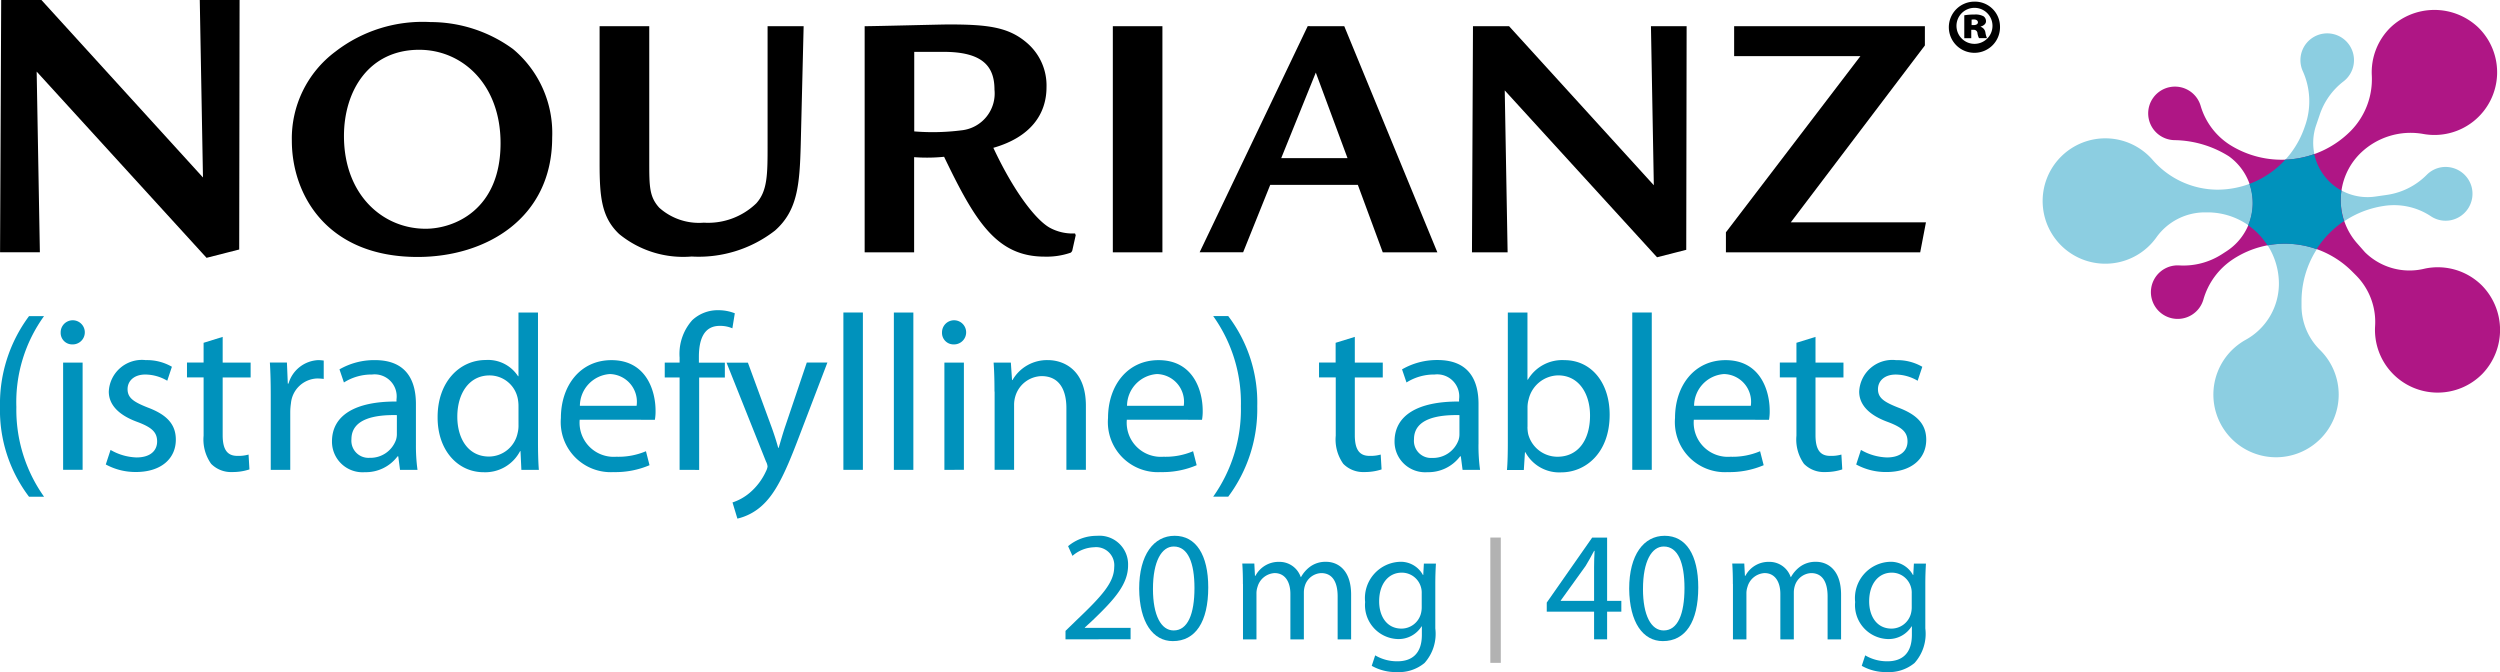 <svg xmlns="http://www.w3.org/2000/svg" width="174" height="46.776" viewBox="0 0 174 46.776">
  <g id="Group_1" data-name="Group 1" transform="translate(9 -59.789)">
    <g id="Group_77" data-name="Group 77" transform="translate(-9 59.789)">
      <g id="Nourianz_Logo_Hrz_R_RGB" transform="translate(0 0)">
        <g id="Group_65" data-name="Group 65" transform="translate(0.004)">
          <path id="Path_7" data-name="Path 7" d="M23,20.111,34.244,32.463l-.223-12.352h2.771l-.026,17.365-2.273.58L22.669,25.094l.223,12.574H20.121L20.2,20.111H23Z" transform="translate(-20.121 -20.111)"/>
          <path id="Path_8" data-name="Path 8" d="M58.271,23.708A7.615,7.615,0,0,1,61,29.864c0,5.633-4.616,8.316-9.359,8.316-6.353,0-8.761-4.367-8.761-8.089a7.54,7.54,0,0,1,3.028-6.2,9.93,9.93,0,0,1,6.628-2.059A9.732,9.732,0,0,1,58.271,23.708ZM46.508,29.764c0,4.071,2.679,6.453,5.685,6.453,1.959,0,5.214-1.291,5.214-5.956,0-4.119-2.679-6.5-5.659-6.5C48.244,23.76,46.508,26.614,46.508,29.764Z" transform="translate(-22.572 -20.296)"/>
          <path id="Path_9" data-name="Path 9" d="M70.341,22.155v9.381c0,1.763,0,2.483.694,3.25a4.139,4.139,0,0,0,3.1,1.043,4.829,4.829,0,0,0,3.648-1.339c.794-.868.794-2.038.794-4.071V22.155h2.509l-.2,8.189c-.074,2.853-.223,4.642-1.789,6.03a8.642,8.642,0,0,1-5.807,1.811,7.034,7.034,0,0,1-5.039-1.562c-1.239-1.165-1.366-2.6-1.366-4.939V22.155Z" transform="translate(-25.157 -20.331)"/>
          <path id="Path_10" data-name="Path 10" d="M91.01,37.878H87.559V22.14c.72,0,5.31-.122,5.833-.122,2.705,0,4.145.175,5.41,1.239a3.9,3.9,0,0,1,1.414,3.128c0,1.863-1.091,3.473-3.7,4.219,1.44,3.076,2.954,5.013,3.922,5.559a3.312,3.312,0,0,0,1.763.4l.048.122-.223.995a.318.318,0,0,1-.127.223,5.127,5.127,0,0,1-1.811.275c-3.351,0-4.839-2.456-7-6.95a11.953,11.953,0,0,1-2.086.026v6.628Zm0-8.416a15.826,15.826,0,0,0,3.277-.074,2.579,2.579,0,0,0,2.308-2.832c0-1.636-.842-2.631-3.547-2.631H91.01v5.537Z" transform="translate(-27.383 -20.316)"/>
          <path id="Path_11" data-name="Path 11" d="M110.368,22.155V37.893h-3.451V22.155Z" transform="translate(-29.468 -20.331)"/>
          <path id="Path_12" data-name="Path 12" d="M123.754,22.155l6.479,15.738h-3.8L124.7,33.2h-6.1l-1.885,4.69h-3.028l7.522-15.738Zm.227,9.184-2.208-5.956-2.408,5.956Z" transform="translate(-30.197 -20.331)"/>
          <path id="Path_13" data-name="Path 13" d="M137.513,22.155l10.074,11.069-.2-11.069h2.483l-.026,15.563-2.033.519-10.6-11.614.2,11.27H134.93L135,22.155h2.509Z" transform="translate(-32.485 -20.331)"/>
          <path id="Path_14" data-name="Path 14" d="M168.586,22.155v1.339l-9.333,12.313h9.407l-.4,2.086H154.738V36.5l9.359-12.26h-8.787V22.155h13.277Z" transform="translate(-34.618 -20.331)"/>
        </g>
        <path id="Path_15" data-name="Path 15" d="M103.225,69.111v-.589l.75-.729c1.811-1.723,2.627-2.64,2.64-3.709a1.263,1.263,0,0,0-1.4-1.383,2.409,2.409,0,0,0-1.505.6l-.305-.676a3.1,3.1,0,0,1,2.007-.72,1.993,1.993,0,0,1,2.168,2.059c0,1.309-.947,2.365-2.443,3.8l-.567.524v.022h3.185v.794Z" transform="translate(-29.066 -24.612)" fill="#0092bc"/>
        <path id="Path_16" data-name="Path 16" d="M113.779,65.494c0,2.408-.894,3.739-2.465,3.739-1.383,0-2.321-1.3-2.343-3.643,0-2.378,1.025-3.687,2.465-3.687C112.928,61.9,113.779,63.234,113.779,65.494Zm-3.848.109c0,1.841.567,2.888,1.44,2.888.982,0,1.449-1.143,1.449-2.954,0-1.745-.445-2.888-1.44-2.888C110.541,62.645,109.931,63.67,109.931,65.6Z" transform="translate(-29.685 -24.612)" fill="#0092bc"/>
        <path id="Path_17" data-name="Path 17" d="M117.058,65.481c0-.545-.013-.99-.044-1.427h.838l.044.851h.035a1.816,1.816,0,0,1,1.658-.969,1.557,1.557,0,0,1,1.492,1.056h.022a2.263,2.263,0,0,1,.589-.689,1.808,1.808,0,0,1,1.165-.371c.7,0,1.732.458,1.732,2.291v3.107h-.938V66.341c0-1.012-.371-1.623-1.143-1.623a1.242,1.242,0,0,0-1.134.873,1.583,1.583,0,0,0-.074.48v3.259h-.938V66.166c0-.838-.371-1.449-1.1-1.449a1.307,1.307,0,0,0-1.187.96,1.386,1.386,0,0,0-.074.471v3.185h-.938V65.481Z" transform="translate(-30.551 -24.83)" fill="#0092bc"/>
        <path id="Path_18" data-name="Path 18" d="M131.524,64.054c-.022.38-.044.807-.044,1.449v3.063a3.041,3.041,0,0,1-.75,2.408,2.792,2.792,0,0,1-1.92.633,3.394,3.394,0,0,1-1.754-.436l.24-.729a2.977,2.977,0,0,0,1.549.414c.982,0,1.7-.51,1.7-1.841v-.589h-.022a1.882,1.882,0,0,1-1.68.881,2.36,2.36,0,0,1-2.247-2.574,2.531,2.531,0,0,1,2.378-2.8,1.75,1.75,0,0,1,1.645.916h.022l.044-.794h.838Zm-.99,2.081a1.361,1.361,0,0,0-.052-.436,1.381,1.381,0,0,0-1.339-1.012c-.916,0-1.571.772-1.571,1.994,0,1.034.524,1.9,1.558,1.9a1.405,1.405,0,0,0,1.331-.982,1.743,1.743,0,0,0,.074-.51Z" transform="translate(-31.583 -24.83)" fill="#0092bc"/>
        <path id="Path_19" data-name="Path 19" d="M137.091,62.04v8.722h-.729V62.04Z" transform="translate(-32.635 -24.627)" fill="#b2b2b2"/>
        <path id="Path_20" data-name="Path 20" d="M144.057,69.126V67.2h-3.294v-.633l3.163-4.525h1.038v4.407h.99v.75h-.99v1.928Zm0-2.679V64.082c0-.371.013-.742.035-1.113h-.035c-.218.414-.393.72-.589,1.047l-1.732,2.408v.022Z" transform="translate(-33.109 -24.627)" fill="#0092bc"/>
        <path id="Path_21" data-name="Path 21" d="M152,65.494c0,2.408-.894,3.739-2.465,3.739-1.383,0-2.321-1.3-2.343-3.643,0-2.378,1.025-3.687,2.465-3.687C151.15,61.9,152,63.234,152,65.494Zm-3.848.109c0,1.841.567,2.888,1.44,2.888.982,0,1.449-1.143,1.449-2.954,0-1.745-.449-2.888-1.44-2.888C148.764,62.645,148.153,63.67,148.153,65.6Z" transform="translate(-33.801 -24.612)" fill="#0092bc"/>
        <path id="Path_22" data-name="Path 22" d="M155.275,65.481c0-.545-.013-.99-.044-1.427h.838l.044.851h.035a1.816,1.816,0,0,1,1.658-.969,1.557,1.557,0,0,1,1.492,1.056h.022a2.263,2.263,0,0,1,.589-.689,1.808,1.808,0,0,1,1.165-.371c.7,0,1.732.458,1.732,2.291v3.107h-.938V66.341c0-1.012-.371-1.623-1.143-1.623a1.242,1.242,0,0,0-1.134.873,1.584,1.584,0,0,0-.074.48v3.259h-.938V66.166c0-.838-.371-1.449-1.1-1.449a1.307,1.307,0,0,0-1.187.96,1.386,1.386,0,0,0-.074.471v3.185h-.938V65.481Z" transform="translate(-34.667 -24.83)" fill="#0092bc"/>
        <path id="Path_23" data-name="Path 23" d="M169.746,64.054c-.022.38-.044.807-.044,1.449v3.063a3.041,3.041,0,0,1-.75,2.408,2.792,2.792,0,0,1-1.92.633,3.394,3.394,0,0,1-1.754-.436l.24-.729a2.977,2.977,0,0,0,1.549.414c.982,0,1.7-.51,1.7-1.841v-.589h-.022a1.882,1.882,0,0,1-1.68.881,2.36,2.36,0,0,1-2.247-2.574,2.531,2.531,0,0,1,2.378-2.8,1.75,1.75,0,0,1,1.645.916h.022l.044-.794h.838Zm-.99,2.081a1.361,1.361,0,0,0-.052-.436,1.381,1.381,0,0,0-1.339-1.012c-.916,0-1.571.772-1.571,1.994,0,1.034.524,1.9,1.558,1.9a1.405,1.405,0,0,0,1.331-.982,1.742,1.742,0,0,0,.074-.51Z" transform="translate(-35.7 -24.83)" fill="#0092bc"/>
        <path id="Path_24" data-name="Path 24" d="M23.183,44.765a10.224,10.224,0,0,0-1.928,6.326,10.442,10.442,0,0,0,1.928,6.248H22.136a9.958,9.958,0,0,1-2.02-6.261,10.223,10.223,0,0,1,2.02-6.309h1.047Z" transform="translate(-20.116 -22.766)" fill="#0092bc"/>
        <path id="Path_25" data-name="Path 25" d="M25.665,46.772a.8.8,0,0,1-.816-.833.84.84,0,1,1,.833.833ZM25.019,55.5V48.037h1.357V55.5Z" transform="translate(-20.626 -22.801)" fill="#0092bc"/>
        <path id="Path_26" data-name="Path 26" d="M28.7,54.45a3.821,3.821,0,0,0,1.806.524c.973,0,1.435-.48,1.435-1.113,0-.65-.384-.986-1.374-1.357-1.357-.493-1.99-1.235-1.99-2.112A2.309,2.309,0,0,1,31.15,48.2a3.47,3.47,0,0,1,1.819.462l-.323.973a3.05,3.05,0,0,0-1.527-.432c-.8,0-1.235.462-1.235,1.017,0,.615.432.894,1.4,1.278,1.278.48,1.959,1.126,1.959,2.238,0,1.326-1.034,2.251-2.775,2.251a4.3,4.3,0,0,1-2.1-.524Z" transform="translate(-21.005 -23.136)" fill="#0092bc"/>
        <path id="Path_27" data-name="Path 27" d="M37.184,46.388v1.789H39.13v1.034H37.184v4.01c0,.925.262,1.449,1.017,1.449a2.547,2.547,0,0,0,.785-.092l.061,1.034a3.744,3.744,0,0,1-1.2.183,1.941,1.941,0,0,1-1.466-.572,2.921,2.921,0,0,1-.524-1.959V49.207H34.7V48.173h1.156V46.8Z" transform="translate(-21.686 -22.941)" fill="#0092bc"/>
        <path id="Path_28" data-name="Path 28" d="M41.227,50.7c0-.877-.017-1.636-.061-2.33h1.187l.061,1.466h.048A2.26,2.26,0,0,1,44.543,48.2a3.188,3.188,0,0,1,.371.031v1.278a3.516,3.516,0,0,0-.462-.031,1.9,1.9,0,0,0-1.819,1.728,4.273,4.273,0,0,0-.048.633v4H41.227Z" transform="translate(-22.383 -23.136)" fill="#0092bc"/>
        <path id="Path_29" data-name="Path 29" d="M51.854,54.048a12.3,12.3,0,0,0,.109,1.789H50.746l-.122-.942h-.048A2.759,2.759,0,0,1,48.293,56a2.127,2.127,0,0,1-2.282-2.142c0-1.806,1.606-2.792,4.49-2.775v-.153a1.534,1.534,0,0,0-1.7-1.728,3.6,3.6,0,0,0-1.959.554l-.31-.912A4.848,4.848,0,0,1,49,48.2c2.3,0,2.853,1.558,2.853,3.054v2.8Zm-1.326-2.02c-1.479-.031-3.163.231-3.163,1.68A1.189,1.189,0,0,0,48.629,55a1.888,1.888,0,0,0,1.837-1.248,1.344,1.344,0,0,0,.061-.432Z" transform="translate(-22.905 -23.136)" fill="#0092bc"/>
        <path id="Path_30" data-name="Path 30" d="M61.236,44.486v9.023c0,.663.017,1.418.061,1.928H60.08l-.061-1.3h-.031a2.733,2.733,0,0,1-2.531,1.466c-1.806,0-3.207-1.527-3.207-3.8-.017-2.5,1.545-4.01,3.346-4.01a2.484,2.484,0,0,1,2.251,1.126h.031V44.486Zm-1.357,6.523a2.663,2.663,0,0,0-.061-.585,2,2,0,0,0-1.959-1.558c-1.4,0-2.238,1.235-2.238,2.871,0,1.527.755,2.775,2.208,2.775a2.049,2.049,0,0,0,1.99-1.636,2.089,2.089,0,0,0,.061-.572Z" transform="translate(-23.792 -22.736)" fill="#0092bc"/>
        <path id="Path_31" data-name="Path 31" d="M65.173,52.351a2.374,2.374,0,0,0,2.544,2.574,4.893,4.893,0,0,0,2.068-.384l.249.973a6.04,6.04,0,0,1-2.5.48,3.482,3.482,0,0,1-3.669-3.765c0-2.251,1.344-4.027,3.517-4.027,2.439,0,3.072,2.147,3.072,3.517a3.288,3.288,0,0,1-.048.633Zm3.962-.973a1.93,1.93,0,0,0-1.867-2.208,2.235,2.235,0,0,0-2.081,2.208Z" transform="translate(-24.827 -23.136)" fill="#0092bc"/>
        <path id="Path_32" data-name="Path 32" d="M73,55.417V48.986H71.966V47.952H73V47.6a3.519,3.519,0,0,1,.881-2.6,2.591,2.591,0,0,1,1.806-.694,3.15,3.15,0,0,1,1.156.214l-.17,1.047a2.138,2.138,0,0,0-.881-.17c-1.143,0-1.449,1.017-1.449,2.16v.4H76.15v1.034H74.361v6.431Z" transform="translate(-25.7 -22.716)" fill="#0092bc"/>
        <path id="Path_33" data-name="Path 33" d="M78.271,48.393,79.889,52.8c.183.493.371,1.078.493,1.527h.031c.14-.449.292-1.017.48-1.558l1.479-4.381h1.435L81.77,53.716c-.973,2.561-1.636,3.857-2.561,4.673a3.839,3.839,0,0,1-1.667.864l-.34-1.126a3.583,3.583,0,0,0,1.187-.663,4.308,4.308,0,0,0,1.143-1.51,1.022,1.022,0,0,0,.109-.323.933.933,0,0,0-.109-.353L76.787,48.4h1.483Z" transform="translate(-26.219 -23.157)" fill="#0092bc"/>
        <path id="Path_34" data-name="Path 34" d="M85.9,44.486h1.357V55.437H85.9Z" transform="translate(-27.2 -22.736)" fill="#0092bc"/>
        <path id="Path_35" data-name="Path 35" d="M89.838,44.486h1.357V55.437H89.838Z" transform="translate(-27.625 -22.736)" fill="#0092bc"/>
        <path id="Path_36" data-name="Path 36" d="M94.409,46.772a.8.8,0,0,1-.816-.833.84.84,0,1,1,.833.833Zm-.65,8.731V48.037h1.357V55.5Z" transform="translate(-28.029 -22.801)" fill="#0092bc"/>
        <path id="Path_37" data-name="Path 37" d="M97.678,50.392c0-.785-.017-1.4-.061-2.02h1.2L98.9,49.59h.031A2.768,2.768,0,0,1,101.4,48.2c1.034,0,2.64.62,2.64,3.176v4.459h-1.357v-4.3c0-1.2-.449-2.221-1.728-2.221A1.954,1.954,0,0,0,99.135,50.7a2.051,2.051,0,0,0-.092.633v4.5H97.687V50.392Z" transform="translate(-28.462 -23.136)" fill="#0092bc"/>
        <path id="Path_38" data-name="Path 38" d="M107.85,52.351a2.374,2.374,0,0,0,2.544,2.574,4.893,4.893,0,0,0,2.068-.384l.249.973a6.04,6.04,0,0,1-2.5.48,3.482,3.482,0,0,1-3.669-3.765c0-2.251,1.344-4.027,3.517-4.027,2.439,0,3.072,2.147,3.072,3.517a3.288,3.288,0,0,1-.048.633Zm3.962-.973a1.93,1.93,0,0,0-1.867-2.208,2.235,2.235,0,0,0-2.081,2.208Z" transform="translate(-29.423 -23.136)" fill="#0092bc"/>
        <path id="Path_39" data-name="Path 39" d="M114.745,57.335a10.5,10.5,0,0,0,1.928-6.292,10.383,10.383,0,0,0-1.928-6.278h1.047a9.945,9.945,0,0,1,2.02,6.278,10.2,10.2,0,0,1-2.02,6.292Z" transform="translate(-30.307 -22.766)" fill="#0092bc"/>
        <path id="Path_40" data-name="Path 40" d="M125.491,46.388v1.789h1.946v1.034h-1.946v4.01c0,.925.262,1.449,1.017,1.449a2.547,2.547,0,0,0,.785-.092l.061,1.034a3.744,3.744,0,0,1-1.2.183,1.941,1.941,0,0,1-1.466-.572,2.921,2.921,0,0,1-.524-1.959V49.207H123V48.173h1.156V46.8Z" transform="translate(-31.196 -22.941)" fill="#0092bc"/>
        <path id="Path_41" data-name="Path 41" d="M134.733,54.048a12.3,12.3,0,0,0,.109,1.789h-1.217l-.122-.942h-.048A2.759,2.759,0,0,1,131.173,56a2.127,2.127,0,0,1-2.282-2.142c0-1.806,1.606-2.792,4.49-2.775v-.153a1.534,1.534,0,0,0-1.7-1.728,3.6,3.6,0,0,0-1.959.554l-.31-.912a4.848,4.848,0,0,1,2.47-.65c2.3,0,2.853,1.558,2.853,3.054v2.8Zm-1.326-2.02c-1.479-.031-3.163.231-3.163,1.68a1.189,1.189,0,0,0,1.265,1.3,1.888,1.888,0,0,0,1.837-1.248,1.344,1.344,0,0,0,.061-.432Z" transform="translate(-31.83 -23.136)" fill="#0092bc"/>
        <path id="Path_42" data-name="Path 42" d="M137.728,44.486h1.357v4.673h.031a2.772,2.772,0,0,1,2.544-1.357c1.85,0,3.146,1.545,3.146,3.8,0,2.683-1.7,4.01-3.364,4.01a2.675,2.675,0,0,1-2.5-1.4h-.031l-.079,1.235h-1.174c.048-.51.061-1.265.061-1.928V44.486Zm1.357,7.958a2.554,2.554,0,0,0,.048.493,2.106,2.106,0,0,0,2.038,1.588c1.435,0,2.269-1.156,2.269-2.871,0-1.51-.772-2.792-2.221-2.792a2.153,2.153,0,0,0-2.051,1.667,2.056,2.056,0,0,0-.079.572v1.344Z" transform="translate(-32.774 -22.736)" fill="#0092bc"/>
        <path id="Path_43" data-name="Path 43" d="M147.433,44.486h1.357V55.437h-1.357Z" transform="translate(-33.827 -22.736)" fill="#0092bc"/>
        <path id="Path_44" data-name="Path 44" d="M152.076,52.351a2.374,2.374,0,0,0,2.544,2.574,4.893,4.893,0,0,0,2.068-.384l.249.973a6.04,6.04,0,0,1-2.5.48,3.482,3.482,0,0,1-3.669-3.765c0-2.251,1.344-4.027,3.517-4.027,2.439,0,3.072,2.147,3.072,3.517a3.289,3.289,0,0,1-.048.633Zm3.966-.973a1.93,1.93,0,0,0-1.867-2.208,2.235,2.235,0,0,0-2.081,2.208Z" transform="translate(-34.186 -23.136)" fill="#0092bc"/>
        <path id="Path_45" data-name="Path 45" d="M161.425,46.388v1.789h1.946v1.034h-1.946v4.01c0,.925.262,1.449,1.017,1.449a2.547,2.547,0,0,0,.785-.092l.061,1.034a3.744,3.744,0,0,1-1.2.183,1.941,1.941,0,0,1-1.466-.572,2.921,2.921,0,0,1-.524-1.959V49.207h-1.156V48.173h1.156V46.8Z" transform="translate(-35.066 -22.941)" fill="#0092bc"/>
        <path id="Path_46" data-name="Path 46" d="M165.231,54.45a3.821,3.821,0,0,0,1.806.524c.973,0,1.435-.48,1.435-1.113,0-.65-.384-.986-1.374-1.357-1.357-.493-1.99-1.235-1.99-2.112a2.309,2.309,0,0,1,2.574-2.19,3.47,3.47,0,0,1,1.819.462l-.323.973a3.05,3.05,0,0,0-1.527-.432c-.8,0-1.235.462-1.235,1.017,0,.615.432.894,1.4,1.278,1.278.48,1.959,1.126,1.959,2.238,0,1.326-1.034,2.251-2.775,2.251a4.3,4.3,0,0,1-2.1-.524Z" transform="translate(-35.709 -23.136)" fill="#0092bc"/>
        <path id="Path_47" data-name="Path 47" d="M209.3,33.407a1.877,1.877,0,0,0-2.1-1.374,1.852,1.852,0,0,0-1.017.519,4.885,4.885,0,0,1-2.749,1.4l-.851.122a3.779,3.779,0,0,1-4.106-4.965l.249-.729a4.873,4.873,0,0,1,1.649-2.317,1.864,1.864,0,1,0-2.823-.711,5.1,5.1,0,0,1,.153,3.8l-.035.1a6.417,6.417,0,0,1-6.069,4.341h0a6.01,6.01,0,0,1-4.511-2.081,4.363,4.363,0,1,0,.266,5.406,4.154,4.154,0,0,1,3.377-1.745h.179a4.972,4.972,0,0,1,4.974,4.974h0a4.463,4.463,0,0,1-2.321,3.9,4.471,4.471,0,0,0-1,.764,4.361,4.361,0,1,0,6.217-.026l-.039-.039a4.31,4.31,0,0,1-1.283-3.076v-.305a6.711,6.711,0,0,1,5.707-6.636h0a4.637,4.637,0,0,1,3.285.707,1.847,1.847,0,0,0,1.435.275A1.88,1.88,0,0,0,209.3,33.407Z" transform="translate(-37.274 -20.392)" fill="#8ccee1"/>
        <path id="Path_48" data-name="Path 48" d="M210.9,40.064a4.353,4.353,0,0,0-3.97-1.174,4.41,4.41,0,0,1-4.167-1.139l-.55-.624a4.562,4.562,0,0,1,.2-6.235h0a5.007,5.007,0,0,1,4.424-1.37,4.363,4.363,0,0,0,3.8-7.426,4.432,4.432,0,0,0-6.1.013,4.365,4.365,0,0,0-1.3,3.329,5.136,5.136,0,0,1-1.483,3.887h0a6.774,6.774,0,0,1-8.4.947h0a4.836,4.836,0,0,1-2.033-2.723,1.863,1.863,0,1,0-1.811,2.4,7.313,7.313,0,0,1,3.783,1.126h0a4,4,0,0,1-.148,6.593l-.336.218a4.953,4.953,0,0,1-2.993.781,1.863,1.863,0,1,0,1.7,2.378,5,5,0,0,1,2.059-2.805h0a6.6,6.6,0,0,1,8.294.851l.279.279a4.6,4.6,0,0,1,1.318,3.534,4.362,4.362,0,0,0,7.483,3.294A4.414,4.414,0,0,0,210.9,40.064Z" transform="translate(-38.16 -20.195)" fill="#af1685"/>
        <path id="Path_49" data-name="Path 49" d="M201.966,34.669a3.835,3.835,0,0,1-1.894-2.539,6.793,6.793,0,0,1-2.016.388,6.437,6.437,0,0,1-2.5,1.689,4.033,4.033,0,0,1-.083,2.875,4.95,4.95,0,0,1,1.344,1.4,6.589,6.589,0,0,1,3.416.266,6.8,6.8,0,0,1,1.911-1.955A4.691,4.691,0,0,1,201.966,34.669Z" transform="translate(-39.001 -21.405)" fill="#0092bc"/>
        <g id="Group_66" data-name="Group 66" transform="translate(135.639 0.113)">
          <path id="Path_50" data-name="Path 50" d="M175.686,21.962a1.781,1.781,0,1,1-1.776-1.723A1.744,1.744,0,0,1,175.686,21.962Zm-3.028.009a1.253,1.253,0,1,0,1.239-1.3A1.252,1.252,0,0,0,172.658,21.97Zm1.034.812H173.2V21.189a4.09,4.09,0,0,1,.7-.052,1.183,1.183,0,0,1,.641.122.416.416,0,0,1,.17.353c0,.161-.148.3-.371.362v.017a.487.487,0,0,1,.332.41,1.552,1.552,0,0,0,.109.38h-.554a1.035,1.035,0,0,1-.109-.34.249.249,0,0,0-.271-.24h-.161v.58Zm.017-.912h.14c.179,0,.3-.07.3-.192s-.113-.2-.279-.2c-.061,0-.122.009-.161.009Z" transform="translate(-172.125 -20.238)"/>
        </g>
      </g>
    </g>
  </g>
</svg>
